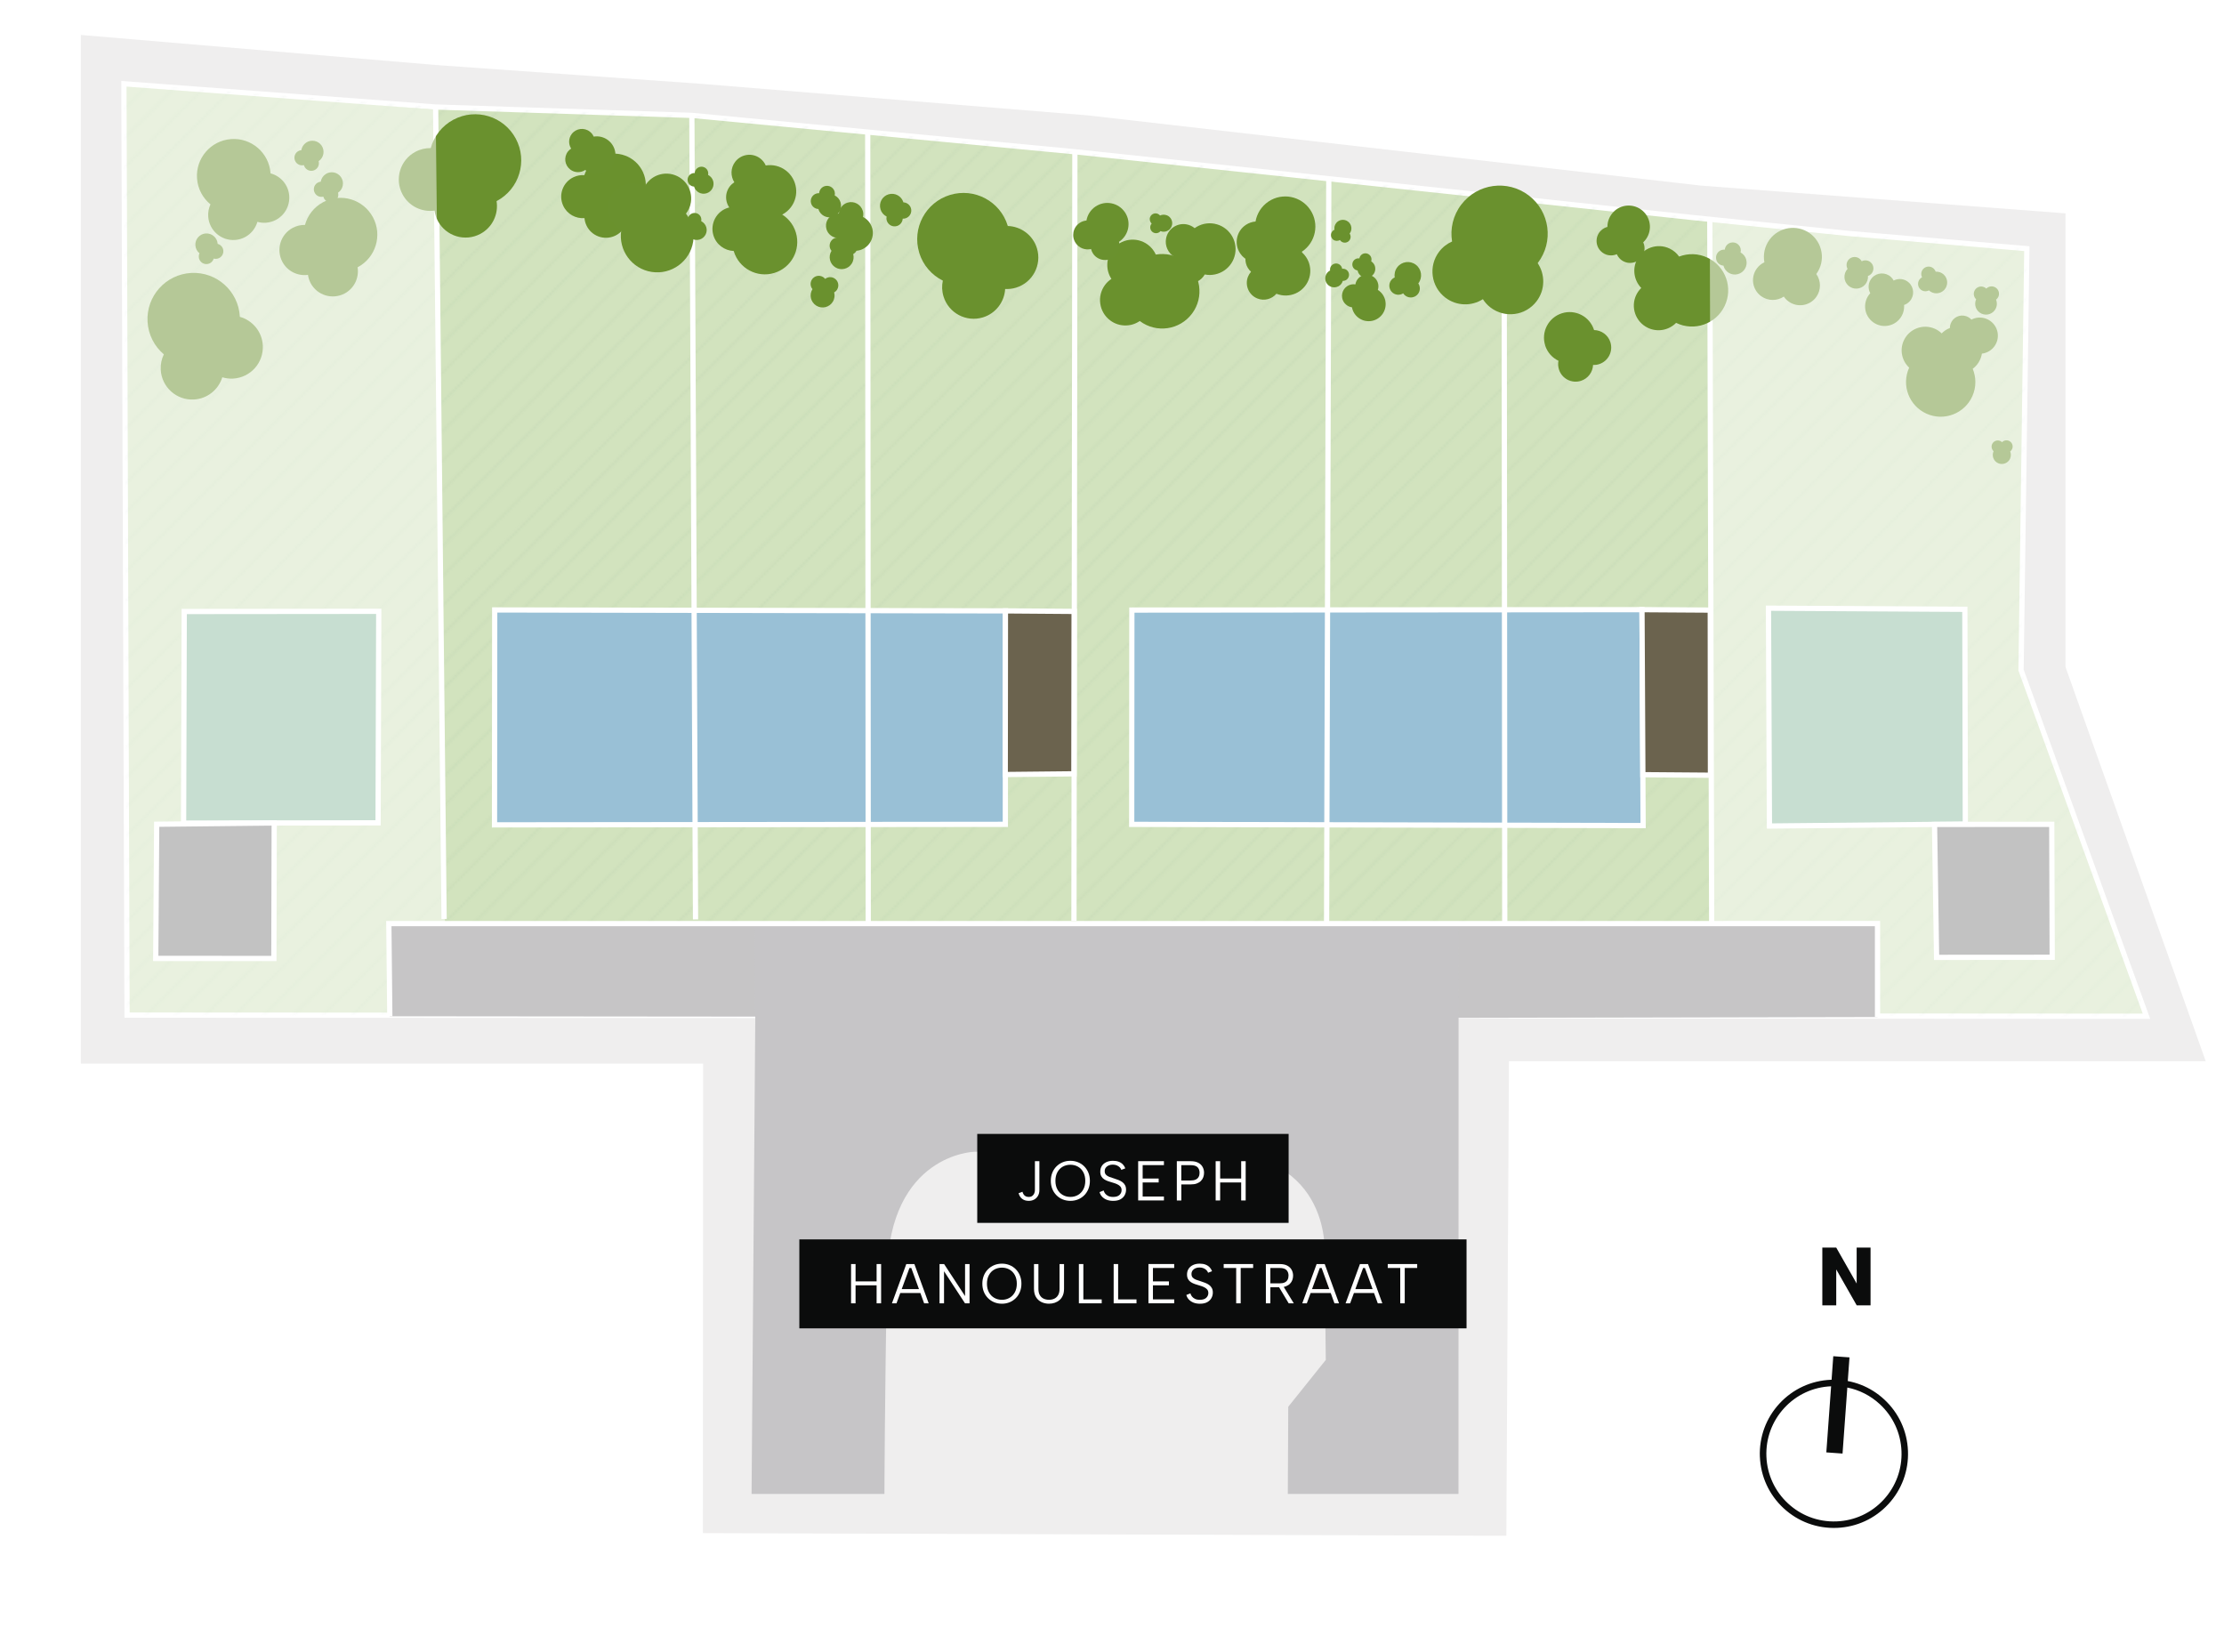 <?xml version="1.0" encoding="UTF-8"?>
<svg xmlns="http://www.w3.org/2000/svg" xmlns:xlink="http://www.w3.org/1999/xlink" viewBox="0 0 850.39 631.51">
  <defs>
    <pattern id="White_Grass_2" data-name="White Grass 2" x="0" y="0" width="200" height="200" patternTransform="translate(1271.88 -39.08)" patternUnits="userSpaceOnUse" viewBox="0 0 200 200">
      <g>
        <rect width="200" height="200" fill="none" stroke-width="0"/>
        <line x1="400" y1="200" x2="200" y2="400" fill="#1d1d1c" stroke="#759b85" stroke-miterlimit="10" stroke-width=".5"/>
        <line x1="200" y1="200" x2="0" y2="400" fill="#1d1d1c" stroke="#759b85" stroke-miterlimit="10" stroke-width=".5"/>
        <line x1="0" y1="200" x2="-200" y2="400" fill="#1d1d1c" stroke="#759b85" stroke-miterlimit="10" stroke-width=".5"/>
        <line x1="400" y1="0" x2="200" y2="200" fill="#1d1d1c" stroke="#759b85" stroke-miterlimit="10" stroke-width=".5"/>
        <g>
          <line x1="200" y1="0" x2="0" y2="200" fill="#1d1d1c" stroke="#759b85" stroke-miterlimit="10" stroke-width=".5"/>
          <line x1="205.63" y1="5.63" x2="5.63" y2="205.63" fill="#1d1d1c" stroke="#759b85" stroke-miterlimit="10" stroke-width=".5"/>
          <line x1="211.26" y1="11.26" x2="11.26" y2="211.26" fill="#1d1d1c" stroke="#759b85" stroke-miterlimit="10" stroke-width=".5"/>
          <line x1="216.89" y1="16.89" x2="16.89" y2="216.89" fill="#1d1d1c" stroke="#759b85" stroke-miterlimit="10" stroke-width=".5"/>
          <line x1="222.52" y1="22.52" x2="22.52" y2="222.52" fill="#1d1d1c" stroke="#759b85" stroke-miterlimit="10" stroke-width=".5"/>
          <line x1="228.15" y1="28.15" x2="28.15" y2="228.15" fill="#1d1d1c" stroke="#759b85" stroke-miterlimit="10" stroke-width=".5"/>
          <line x1="233.78" y1="33.78" x2="33.78" y2="233.78" fill="#1d1d1c" stroke="#759b85" stroke-miterlimit="10" stroke-width=".5"/>
          <line x1="239.41" y1="39.41" x2="39.41" y2="239.41" fill="#1d1d1c" stroke="#759b85" stroke-miterlimit="10" stroke-width=".5"/>
          <line x1="245.03" y1="45.03" x2="45.03" y2="245.03" fill="#1d1d1c" stroke="#759b85" stroke-miterlimit="10" stroke-width=".5"/>
          <line x1="250.66" y1="50.66" x2="50.66" y2="250.66" fill="#1d1d1c" stroke="#759b85" stroke-miterlimit="10" stroke-width=".5"/>
          <line x1="256.29" y1="56.29" x2="56.29" y2="256.29" fill="#1d1d1c" stroke="#759b85" stroke-miterlimit="10" stroke-width=".5"/>
          <line x1="261.92" y1="61.92" x2="61.92" y2="261.92" fill="#1d1d1c" stroke="#759b85" stroke-miterlimit="10" stroke-width=".5"/>
          <line x1="267.55" y1="67.55" x2="67.55" y2="267.55" fill="#1d1d1c" stroke="#759b85" stroke-miterlimit="10" stroke-width=".5"/>
          <line x1="272.18" y1="73.18" x2="72.18" y2="273.18" fill="#1d1d1c" stroke="#759b85" stroke-miterlimit="10" stroke-width=".5"/>
          <line x1="277.81" y1="78.81" x2="77.81" y2="278.81" fill="#1d1d1c" stroke="#759b85" stroke-miterlimit="10" stroke-width=".5"/>
          <line x1="283.44" y1="84.44" x2="83.44" y2="284.44" fill="#1d1d1c" stroke="#759b85" stroke-miterlimit="10" stroke-width=".5"/>
          <line x1="289.07" y1="90.07" x2="89.07" y2="290.07" fill="#1d1d1c" stroke="#759b85" stroke-miterlimit="10" stroke-width=".5"/>
          <line x1="294.7" y1="95.7" x2="94.7" y2="295.7" fill="#1d1d1c" stroke="#759b85" stroke-miterlimit="10" stroke-width=".5"/>
        </g>
        <g>
          <line x1="0" y1="0" x2="-200" y2="200" fill="#1d1d1c" stroke="#759b85" stroke-miterlimit="10" stroke-width=".5"/>
          <line x1="5.63" y1="5.63" x2="-194.37" y2="205.63" fill="#1d1d1c" stroke="#759b85" stroke-miterlimit="10" stroke-width=".5"/>
          <line x1="11.26" y1="11.26" x2="-188.74" y2="211.26" fill="#1d1d1c" stroke="#759b85" stroke-miterlimit="10" stroke-width=".5"/>
          <line x1="16.89" y1="16.89" x2="-183.11" y2="216.89" fill="#1d1d1c" stroke="#759b85" stroke-miterlimit="10" stroke-width=".5"/>
          <line x1="22.52" y1="22.52" x2="-177.48" y2="222.52" fill="#1d1d1c" stroke="#759b85" stroke-miterlimit="10" stroke-width=".5"/>
          <line x1="28.15" y1="28.15" x2="-171.85" y2="228.15" fill="#1d1d1c" stroke="#759b85" stroke-miterlimit="10" stroke-width=".5"/>
          <line x1="33.78" y1="33.78" x2="-166.22" y2="233.78" fill="#1d1d1c" stroke="#759b85" stroke-miterlimit="10" stroke-width=".5"/>
          <line x1="39.41" y1="39.41" x2="-160.59" y2="239.41" fill="#1d1d1c" stroke="#759b85" stroke-miterlimit="10" stroke-width=".5"/>
          <line x1="45.03" y1="45.03" x2="-154.97" y2="245.03" fill="#1d1d1c" stroke="#759b85" stroke-miterlimit="10" stroke-width=".5"/>
          <line x1="50.66" y1="50.66" x2="-149.34" y2="250.66" fill="#1d1d1c" stroke="#759b85" stroke-miterlimit="10" stroke-width=".5"/>
          <line x1="56.29" y1="56.29" x2="-143.71" y2="256.29" fill="#1d1d1c" stroke="#759b85" stroke-miterlimit="10" stroke-width=".5"/>
          <line x1="61.92" y1="61.92" x2="-138.08" y2="261.92" fill="#1d1d1c" stroke="#759b85" stroke-miterlimit="10" stroke-width=".5"/>
          <line x1="67.55" y1="67.55" x2="-132.45" y2="267.55" fill="#1d1d1c" stroke="#759b85" stroke-miterlimit="10" stroke-width=".5"/>
          <line x1="72.18" y1="73.18" x2="-127.82" y2="273.18" fill="#1d1d1c" stroke="#759b85" stroke-miterlimit="10" stroke-width=".5"/>
          <line x1="77.81" y1="78.81" x2="-122.19" y2="278.81" fill="#1d1d1c" stroke="#759b85" stroke-miterlimit="10" stroke-width=".5"/>
          <line x1="83.44" y1="84.44" x2="-116.56" y2="284.44" fill="#1d1d1c" stroke="#759b85" stroke-miterlimit="10" stroke-width=".5"/>
          <line x1="89.07" y1="90.07" x2="-110.93" y2="290.07" fill="#1d1d1c" stroke="#759b85" stroke-miterlimit="10" stroke-width=".5"/>
          <line x1="94.7" y1="95.7" x2="-105.3" y2="295.7" fill="#1d1d1c" stroke="#759b85" stroke-miterlimit="10" stroke-width=".5"/>
        </g>
        <line x1="400" y1="-200" x2="200" y2="0" fill="#1d1d1c" stroke="#759b85" stroke-miterlimit="10" stroke-width=".5"/>
        <g>
          <line x1="200" y1="-200" x2="0" y2="0" fill="#1d1d1c" stroke="#759b85" stroke-miterlimit="10" stroke-width=".5"/>
          <line x1="205.63" y1="-194.37" x2="5.63" y2="5.63" fill="#1d1d1c" stroke="#759b85" stroke-miterlimit="10" stroke-width=".5"/>
          <line x1="211.26" y1="-188.74" x2="11.26" y2="11.26" fill="#1d1d1c" stroke="#759b85" stroke-miterlimit="10" stroke-width=".5"/>
          <line x1="216.89" y1="-183.11" x2="16.89" y2="16.89" fill="#1d1d1c" stroke="#759b85" stroke-miterlimit="10" stroke-width=".5"/>
          <line x1="222.52" y1="-177.48" x2="22.52" y2="22.52" fill="#1d1d1c" stroke="#759b85" stroke-miterlimit="10" stroke-width=".5"/>
          <line x1="228.15" y1="-171.85" x2="28.15" y2="28.15" fill="#1d1d1c" stroke="#759b85" stroke-miterlimit="10" stroke-width=".5"/>
          <line x1="233.78" y1="-166.22" x2="33.78" y2="33.78" fill="#1d1d1c" stroke="#759b85" stroke-miterlimit="10" stroke-width=".5"/>
          <line x1="239.41" y1="-160.59" x2="39.41" y2="39.41" fill="#1d1d1c" stroke="#759b85" stroke-miterlimit="10" stroke-width=".5"/>
          <line x1="245.03" y1="-154.97" x2="45.03" y2="45.03" fill="#1d1d1c" stroke="#759b85" stroke-miterlimit="10" stroke-width=".5"/>
          <line x1="250.66" y1="-149.34" x2="50.66" y2="50.66" fill="#1d1d1c" stroke="#759b85" stroke-miterlimit="10" stroke-width=".5"/>
          <line x1="256.29" y1="-143.71" x2="56.29" y2="56.29" fill="#1d1d1c" stroke="#759b85" stroke-miterlimit="10" stroke-width=".5"/>
          <line x1="261.92" y1="-138.08" x2="61.92" y2="61.92" fill="#1d1d1c" stroke="#759b85" stroke-miterlimit="10" stroke-width=".5"/>
          <line x1="267.55" y1="-132.45" x2="67.55" y2="67.55" fill="#1d1d1c" stroke="#759b85" stroke-miterlimit="10" stroke-width=".5"/>
          <line x1="272.18" y1="-126.82" x2="72.18" y2="73.18" fill="#1d1d1c" stroke="#759b85" stroke-miterlimit="10" stroke-width=".5"/>
          <line x1="277.81" y1="-121.19" x2="77.81" y2="78.81" fill="#1d1d1c" stroke="#759b85" stroke-miterlimit="10" stroke-width=".5"/>
          <line x1="283.44" y1="-115.56" x2="83.44" y2="84.44" fill="#1d1d1c" stroke="#759b85" stroke-miterlimit="10" stroke-width=".5"/>
          <line x1="289.07" y1="-109.93" x2="89.07" y2="90.07" fill="#1d1d1c" stroke="#759b85" stroke-miterlimit="10" stroke-width=".5"/>
          <line x1="294.7" y1="-104.3" x2="94.7" y2="95.7" fill="#1d1d1c" stroke="#759b85" stroke-miterlimit="10" stroke-width=".5"/>
        </g>
        <g>
          <line x1="0" y1="-200" x2="-200" y2="0" fill="#1d1d1c" stroke="#759b85" stroke-miterlimit="10" stroke-width=".5"/>
          <line x1="5.63" y1="-194.37" x2="-194.37" y2="5.63" fill="#1d1d1c" stroke="#759b85" stroke-miterlimit="10" stroke-width=".5"/>
          <line x1="11.26" y1="-188.74" x2="-188.74" y2="11.26" fill="#1d1d1c" stroke="#759b85" stroke-miterlimit="10" stroke-width=".5"/>
          <line x1="16.89" y1="-183.11" x2="-183.11" y2="16.89" fill="#1d1d1c" stroke="#759b85" stroke-miterlimit="10" stroke-width=".5"/>
          <line x1="22.52" y1="-177.48" x2="-177.48" y2="22.52" fill="#1d1d1c" stroke="#759b85" stroke-miterlimit="10" stroke-width=".5"/>
          <line x1="28.15" y1="-171.85" x2="-171.85" y2="28.15" fill="#1d1d1c" stroke="#759b85" stroke-miterlimit="10" stroke-width=".5"/>
          <line x1="33.78" y1="-166.22" x2="-166.22" y2="33.78" fill="#1d1d1c" stroke="#759b85" stroke-miterlimit="10" stroke-width=".5"/>
          <line x1="39.41" y1="-160.59" x2="-160.59" y2="39.41" fill="#1d1d1c" stroke="#759b85" stroke-miterlimit="10" stroke-width=".5"/>
          <line x1="45.03" y1="-154.97" x2="-154.97" y2="45.03" fill="#1d1d1c" stroke="#759b85" stroke-miterlimit="10" stroke-width=".5"/>
          <line x1="50.66" y1="-149.34" x2="-149.34" y2="50.66" fill="#1d1d1c" stroke="#759b85" stroke-miterlimit="10" stroke-width=".5"/>
          <line x1="56.29" y1="-143.71" x2="-143.71" y2="56.29" fill="#1d1d1c" stroke="#759b85" stroke-miterlimit="10" stroke-width=".5"/>
          <line x1="61.92" y1="-138.08" x2="-138.08" y2="61.92" fill="#1d1d1c" stroke="#759b85" stroke-miterlimit="10" stroke-width=".5"/>
          <line x1="67.55" y1="-132.45" x2="-132.45" y2="67.55" fill="#1d1d1c" stroke="#759b85" stroke-miterlimit="10" stroke-width=".5"/>
          <line x1="72.18" y1="-126.82" x2="-127.82" y2="73.18" fill="#1d1d1c" stroke="#759b85" stroke-miterlimit="10" stroke-width=".5"/>
          <line x1="77.81" y1="-121.19" x2="-122.19" y2="78.81" fill="#1d1d1c" stroke="#759b85" stroke-miterlimit="10" stroke-width=".5"/>
          <line x1="83.44" y1="-115.56" x2="-116.56" y2="84.44" fill="#1d1d1c" stroke="#759b85" stroke-miterlimit="10" stroke-width=".5"/>
          <line x1="89.07" y1="-109.93" x2="-110.93" y2="90.07" fill="#1d1d1c" stroke="#759b85" stroke-miterlimit="10" stroke-width=".5"/>
          <line x1="94.7" y1="-104.3" x2="-105.3" y2="95.7" fill="#1d1d1c" stroke="#759b85" stroke-miterlimit="10" stroke-width=".5"/>
        </g>
      </g>
    </pattern>
  </defs>
  <g id="basis">
    <polyline points="268.77 586.21 268.85 406.69 30.91 406.69 30.91 13.36 166.57 24.85 267.88 32.03 416 44.12 650.39 70.97 789.79 81.58 789.79 255.04 843.41 405.79 576.98 405.79 575.98 587.23" fill="#efeeee" stroke-width="0"/>
  </g>
  <g id="Pattern">
    <g id="Gras">
      <polygon points="48.58 388.14 47.38 32.03 166.57 40.92 264.55 44.12 411 58.03 584.49 76.46 647.22 83.18 707.22 89.3 775 95.08 772.79 256.21 820.75 388.58 48.58 388.14" fill="#d2e3be" stroke="#fff" stroke-miterlimit="10" stroke-width="2"/>
      <polygon points="48.58 388.14 47.38 32.03 166.57 40.92 264.55 44.12 411 58.03 584.49 76.46 647.22 83.18 707.22 89.3 775 95.08 772.79 256.21 820.75 388.58 48.58 388.14" fill="url(#White_Grass_2)" opacity=".12" stroke-width="0"/>
    </g>
    <g id="Straat">
      <path d="M287.38,571.23l1.42-182.54-139.75-.13-.37-35.41,139.91-.55,269.05.63,160.25-.09v35.72s-160.18.33-160.18.33l-.03,182.04h-65.26l.17-33.34,14.35-17.9-.46-39.75s3.54-39.53-43.52-39.81c-47.06-.28-90.47-.03-90.47-.03,0,0-32.43.86-33.31,46.55-.88,45.69-1,84.28-1,84.28h-50.82Z" fill="#c6c5c7" stroke-width="0"/>
      <polygon points="149.05 388.56 148.68 353.15 288.6 352.6 288.8 388.69 149.05 388.56" fill="#c6c5c7" opacity=".4" stroke-width="0"/>
      <polygon points="717.9 353.14 717.91 388.86 557.72 389.19 557.65 353.23 717.9 353.14" fill="#c6c5c7" opacity=".4" stroke-width="0"/>
    </g>
  </g>
  <g id="Straatnaam">
    <rect x="373.67" y="433.57" width="119.06" height="34.02" fill="#0b0c0c" stroke-width="0"/>
    <g>
      <path d="M395.71,444h1.72v11.09c0,.79-.17,1.49-.51,2.1-.34.62-.82,1.1-1.43,1.45-.61.35-1.32.53-2.13.53-1.03,0-1.87-.26-2.53-.78s-1.11-1.24-1.35-2.16l1.48-.54c.1.37.25.71.44,1.01.19.3.45.54.77.71.32.17.72.26,1.19.26.56,0,1.01-.13,1.35-.39s.6-.58.76-.98c.16-.39.25-.8.25-1.21v-11.09Z" fill="#fff" stroke-width="0"/>
      <path d="M409.29,459.17c-1.06,0-2.04-.19-2.95-.56-.91-.37-1.7-.9-2.38-1.58-.68-.68-1.21-1.49-1.59-2.42-.38-.94-.57-1.97-.57-3.1s.19-2.16.57-3.1c.38-.94.91-1.74,1.59-2.42.68-.68,1.47-1.2,2.38-1.58s1.89-.56,2.95-.56,2.02.19,2.93.56c.91.37,1.7.9,2.37,1.58.67.68,1.2,1.49,1.58,2.42.38.94.57,1.97.57,3.1s-.19,2.16-.57,3.1c-.38.94-.91,1.75-1.58,2.42s-1.46,1.21-2.37,1.58c-.91.37-1.88.56-2.93.56ZM409.29,457.66c1.07,0,2.04-.25,2.9-.75.86-.5,1.54-1.21,2.04-2.13s.75-2.01.75-3.27-.25-2.37-.75-3.29c-.5-.92-1.18-1.63-2.04-2.12-.86-.49-1.82-.74-2.9-.74s-2.06.25-2.93.74c-.87.49-1.55,1.2-2.05,2.12-.5.92-.75,2.02-.75,3.29s.25,2.35.75,3.27,1.18,1.63,2.05,2.13c.87.5,1.84.75,2.93.75Z" fill="#fff" stroke-width="0"/>
      <path d="M422.01,455.2c.09.39.27.77.55,1.15s.67.69,1.16.94c.49.25,1.13.38,1.9.38,1.1,0,1.92-.26,2.45-.77.53-.51.79-1.12.79-1.82,0-.56-.15-1.02-.45-1.37-.3-.36-.71-.65-1.22-.89-.51-.24-1.09-.45-1.74-.63-.57-.16-1.14-.33-1.71-.53s-1.08-.44-1.53-.73c-.46-.29-.82-.68-1.09-1.15-.27-.47-.41-1.06-.41-1.76,0-.84.2-1.58.6-2.2.4-.62.97-1.1,1.7-1.45.73-.34,1.58-.52,2.55-.52.84,0,1.58.12,2.21.36.63.24,1.15.58,1.58,1.02.42.44.73.94.93,1.51l-1.52.58c-.1-.33-.29-.65-.58-.95s-.66-.56-1.12-.76c-.46-.2-.98-.3-1.57-.3s-1.09.1-1.56.3c-.46.2-.83.49-1.11.86s-.41.82-.41,1.35c0,.57.16,1.03.48,1.36.32.34.75.61,1.29.82.54.21,1.13.4,1.77.59.59.19,1.15.39,1.71.6.55.21,1.04.48,1.48.79.44.31.78.71,1.04,1.18.26.47.39,1.05.39,1.74,0,.76-.18,1.46-.54,2.11s-.9,1.17-1.62,1.57c-.72.39-1.65.59-2.78.59-.94,0-1.77-.15-2.49-.44s-1.3-.69-1.76-1.19c-.46-.5-.77-1.07-.94-1.72l1.57-.62Z" fill="#fff" stroke-width="0"/>
      <path d="M445.05,445.5h-8.13v5.13h6.12v1.5h-6.12v5.38h8.13v1.5h-9.85v-15.02h9.85v1.5Z" fill="#fff" stroke-width="0"/>
      <path d="M460.39,448.44c0,.59-.1,1.15-.29,1.68-.19.54-.5,1.01-.91,1.43-.41.42-.94.74-1.59.98-.64.24-1.42.35-2.32.35h-3.58v6.14h-1.72v-15.02h5.3c1.17,0,2.13.2,2.89.6s1.31.94,1.67,1.61c.37.67.55,1.42.55,2.23ZM455.28,451.38c.8,0,1.45-.12,1.95-.36s.87-.59,1.1-1.03c.24-.44.35-.96.35-1.54,0-.93-.27-1.65-.8-2.17-.54-.51-1.41-.77-2.61-.77h-3.58v5.88h3.58Z" fill="#fff" stroke-width="0"/>
      <path d="M464.83,444h1.72v6.63h8.04v-6.63h1.72v15.02h-1.72v-6.89h-8.04v6.89h-1.72v-15.02Z" fill="#fff" stroke-width="0"/>
    </g>
    <rect x="305.64" y="473.9" width="255.12" height="34.02" fill="#0b0c0c" stroke-width="0"/>
    <g>
      <path d="M325.42,483.33h1.72v6.63h8.05v-6.63h1.72v15.02h-1.72v-6.89h-8.05v6.89h-1.72v-15.02Z" fill="#fff" stroke-width="0"/>
      <path d="M348.46,484.83h-.71l-4.96,13.52h-1.74l5.49-15.02h3.09l5.47,15.02h-1.74l-4.91-13.52ZM343.74,492.9h8.75v1.5h-8.75v-1.5Z" fill="#fff" stroke-width="0"/>
      <path d="M370.73,483.33v15.02h-1.74l-8.02-12.27v12.27h-1.72v-15.02h1.74l8.02,12.25v-12.25h1.72Z" fill="#fff" stroke-width="0"/>
      <path d="M383.11,498.5c-1.06,0-2.04-.19-2.95-.56-.91-.37-1.7-.9-2.38-1.58-.68-.68-1.21-1.49-1.59-2.42-.38-.94-.57-1.97-.57-3.1s.19-2.16.57-3.1c.38-.94.91-1.74,1.59-2.42.68-.68,1.47-1.2,2.38-1.58s1.89-.56,2.95-.56,2.02.19,2.93.56c.91.37,1.7.9,2.37,1.58.67.68,1.2,1.49,1.58,2.42.38.94.57,1.97.57,3.1s-.19,2.16-.57,3.1c-.38.94-.91,1.75-1.58,2.42s-1.46,1.21-2.37,1.58c-.91.37-1.88.56-2.93.56ZM383.11,497c1.07,0,2.04-.25,2.9-.75.86-.5,1.54-1.21,2.04-2.13.5-.92.75-2.01.75-3.27s-.25-2.37-.75-3.29c-.5-.92-1.18-1.63-2.04-2.12-.86-.49-1.82-.74-2.9-.74s-2.06.25-2.93.74c-.87.49-1.55,1.2-2.05,2.12-.5.92-.75,2.02-.75,3.29s.25,2.35.75,3.27c.5.92,1.18,1.63,2.05,2.13.87.5,1.84.75,2.93.75Z" fill="#fff" stroke-width="0"/>
      <path d="M395.34,483.33h1.72v9.48c0,.99.18,1.79.54,2.4.36.62.84,1.07,1.45,1.35.61.29,1.3.43,2.07.43s1.44-.14,2.04-.43,1.08-.74,1.44-1.35c.36-.61.54-1.42.54-2.4v-9.48h1.72v9.46c0,.99-.15,1.84-.46,2.55-.31.72-.73,1.31-1.28,1.77-.54.46-1.16.81-1.84,1.04-.69.23-1.41.34-2.17.34-1.03,0-1.98-.2-2.85-.61s-1.57-1.03-2.1-1.88-.79-1.92-.79-3.22v-9.46Z" fill="#fff" stroke-width="0"/>
      <path d="M414.24,483.33v13.52h7.02v1.5h-8.73v-15.02h1.72Z" fill="#fff" stroke-width="0"/>
      <path d="M427.54,483.33v13.52h7.02v1.5h-8.73v-15.02h1.72Z" fill="#fff" stroke-width="0"/>
      <path d="M448.98,484.83h-8.13v5.13h6.11v1.5h-6.11v5.38h8.13v1.5h-9.85v-15.02h9.85v1.5Z" fill="#fff" stroke-width="0"/>
      <path d="M455.18,494.53c.09.39.27.77.55,1.15.28.38.67.69,1.16.94.49.25,1.13.38,1.9.38,1.1,0,1.92-.26,2.45-.77.53-.51.79-1.12.79-1.82,0-.56-.15-1.02-.45-1.37-.3-.36-.71-.65-1.22-.89-.52-.24-1.09-.45-1.74-.63-.57-.16-1.14-.33-1.71-.53-.57-.19-1.08-.44-1.53-.73-.46-.29-.82-.68-1.09-1.15-.27-.47-.41-1.06-.41-1.76,0-.84.2-1.58.6-2.2.4-.62.97-1.1,1.7-1.45s1.58-.52,2.55-.52c.84,0,1.58.12,2.21.36.63.24,1.15.58,1.58,1.02.42.44.73.94.93,1.51l-1.52.58c-.1-.33-.29-.65-.58-.95s-.66-.56-1.12-.76c-.46-.2-.98-.3-1.57-.3s-1.09.1-1.56.3c-.46.2-.83.49-1.1.86-.27.37-.41.82-.41,1.35,0,.57.16,1.03.48,1.36.32.34.75.61,1.29.82s1.13.4,1.77.59c.59.19,1.16.39,1.71.6.55.21,1.04.48,1.48.79.44.31.78.71,1.04,1.18.26.47.39,1.05.39,1.74,0,.76-.18,1.46-.54,2.11-.36.65-.9,1.17-1.62,1.57-.72.39-1.65.59-2.78.59-.94,0-1.77-.15-2.49-.44-.71-.29-1.3-.69-1.76-1.19-.46-.5-.77-1.07-.94-1.72l1.57-.62Z" fill="#fff" stroke-width="0"/>
      <path d="M467.9,483.33h11.26v1.5h-4.76v13.52h-1.72v-13.52h-4.78v-1.5Z" fill="#fff" stroke-width="0"/>
      <path d="M489.31,483.33c1.17,0,2.13.2,2.89.6s1.31.93,1.68,1.6c.37.67.56,1.41.56,2.24,0,.59-.1,1.14-.29,1.67-.19.53-.5,1-.91,1.42-.42.42-.94.74-1.59.99s-1.42.36-2.32.36h-3.58v6.14h-1.72v-15.02h5.28ZM492.7,487.77c0-.9-.26-1.62-.79-2.15-.53-.53-1.39-.79-2.6-.79h-3.56v5.88h3.58c.79,0,1.43-.12,1.92-.36.49-.24.86-.59,1.09-1.03.24-.44.35-.96.35-1.54ZM490.55,491.57l4.16,6.78h-1.95l-4.05-6.78h1.84Z" fill="#fff" stroke-width="0"/>
      <path d="M505.36,484.83h-.71l-4.96,13.52h-1.74l5.49-15.02h3.09l5.47,15.02h-1.74l-4.91-13.52ZM500.64,492.9h8.75v1.5h-8.75v-1.5Z" fill="#fff" stroke-width="0"/>
      <path d="M521.92,484.83h-.71l-4.96,13.52h-1.74l5.49-15.02h3.09l5.47,15.02h-1.74l-4.91-13.52ZM517.2,492.9h8.75v1.5h-8.75v-1.5Z" fill="#fff" stroke-width="0"/>
      <path d="M530.63,483.33h11.26v1.5h-4.76v13.52h-1.72v-13.52h-4.78v-1.5Z" fill="#fff" stroke-width="0"/>
    </g>
  </g>
  <g id="Woningen">
    <polygon points="676.58 315.84 676.21 232.55 751.3 232.98 751.48 315.11 676.58 315.84" fill="#8fbda2" stroke="#fff" stroke-miterlimit="10" stroke-width="2"/>
    <polygon points="784.53 315.2 784.7 366.04 740.49 366.07 739.71 315.23 784.53 315.2" fill="#848484" stroke="#fff" stroke-miterlimit="10" stroke-width="2"/>
    <polygon points="432.79 233.27 627.85 233.11 628.28 315.68 432.73 315.21 432.79 233.27" fill="#99c0d6" stroke="#fff" stroke-miterlimit="10" stroke-width="2"/>
    <polygon points="653.95 233.28 654.02 296.42 628.18 296.22 627.85 233.11 653.95 233.28" fill="#6b634e" stroke="#fff" stroke-miterlimit="10" stroke-width="2"/>
    <polygon points="189.16 233.22 384.45 233.58 384.41 315.2 189.09 315.4 189.16 233.22" fill="#99c0d6" stroke="#fff" stroke-miterlimit="10" stroke-width="2"/>
    <polygon points="410.77 233.78 410.69 295.88 384.38 296.15 384.45 233.58 410.77 233.78" fill="#6b634e" stroke="#fff" stroke-miterlimit="10" stroke-width="2"/>
    <polygon points="70.45 233.82 144.82 233.75 144.57 314.62 70.2 314.73 70.45 233.82" fill="#8fbda2" stroke="#fff" stroke-miterlimit="10" stroke-width="2"/>
    <polygon points="59.55 366.47 104.72 366.48 104.85 314.68 59.91 315.16 59.55 366.47" fill="#848484" stroke="#fff" stroke-miterlimit="10" stroke-width="2"/>
  </g>
  <g id="Strokes">
    <line x1="654.49" y1="352.66" x2="653.77" y2="83.84" fill="none" stroke="#fff" stroke-miterlimit="10" stroke-width="2"/>
    <line x1="575.15" y1="75.47" x2="575.37" y2="352.76" fill="none" stroke="#fff" stroke-miterlimit="10" stroke-width="2"/>
    <line x1="507.25" y1="352.97" x2="508.09" y2="68.34" fill="none" stroke="#fff" stroke-miterlimit="10" stroke-width="2"/>
    <line x1="411" y1="58.03" x2="410.65" y2="352.1" fill="none" stroke="#fff" stroke-miterlimit="10" stroke-width="2"/>
    <line x1="331.99" y1="352.72" x2="331.79" y2="50.51" fill="none" stroke="#fff" stroke-miterlimit="10" stroke-width="2"/>
    <line x1="264.55" y1="44.12" x2="265.95" y2="351.55" fill="none" stroke="#fff" stroke-miterlimit="10" stroke-width="2"/>
    <line x1="169.81" y1="351.37" x2="166.57" y2="40.92" fill="none" stroke="#fff" stroke-miterlimit="10" stroke-width="2"/>
    <polyline points="149.05 388.56 148.68 353.15 717.9 353.14 717.91 388.86" fill="none" stroke="#fff" stroke-miterlimit="10" stroke-width="2"/>
  </g>
  <g id="Noordwijzer">
    <path d="M715.24,499.12h-5.29s-7.83-13.74-7.83-13.74v13.74s-5.32,0-5.32,0v-22.08s5.32,0,5.32,0l7.81,13.74v-13.74s5.31,0,5.31,0v22.08Z" fill="#0b0c0c" stroke-width="0"/>
    <path d="M672.93,557.03c.3,7.56,3.53,14.55,9.09,19.69,5.56,5.13,12.79,7.79,20.35,7.49,7.56-.3,14.55-3.53,19.69-9.09,5.13-5.56,7.79-12.79,7.49-20.35-.3-7.56-3.53-14.55-9.1-19.69-2.63-2.43-5.64-4.31-8.88-5.58-1.63-.64-3.31-1.11-5.04-1.44l.66-9.04-6.2-.45-.65,9.01c-.08,0-.16,0-.24,0-7.56.3-14.55,3.53-19.69,9.09-5.13,5.56-7.79,12.79-7.49,20.35ZM682.25,538.36c4.67-5.06,11.03-8.01,17.91-8.29l-1.83,25.27,6.2.45,1.83-25.24c4.6.92,8.88,3.08,12.41,6.35,5.07,4.68,8.02,11.06,8.3,17.96.28,6.9-2.15,13.49-6.83,18.57-4.68,5.07-11.06,8.02-17.96,8.3-3.63.15-7.18-.46-10.46-1.74-2.96-1.16-5.7-2.87-8.1-5.09-5.07-4.68-8.02-11.06-8.3-17.96-.28-6.9,2.15-13.49,6.83-18.57Z" fill="#0b0c0c" stroke-width="0"/>
  </g>
  <g id="Bomen">
    <path d="M229.79,59.86c-3.14,1.45-5.35,4.08-6.37,7.12-1.35-.1-2.74.13-4.06.74-4.13,1.91-5.92,6.81-4.01,10.94,1.49,3.22,4.8,5.01,8.14,4.74.08.93.31,1.86.73,2.75,1.91,4.13,6.81,5.92,10.94,4.01,3.28-1.52,5.08-4.93,4.72-8.34.02-.01.05-.02.07-.03,6.05-2.81,8.68-9.99,5.88-16.04-2.81-6.05-9.99-8.68-16.04-5.88Z" fill="#6a912d" stroke-width="0"/>
    <path d="M452.91,99.94c-3.27-2.43-7.24-3.25-10.96-2.6-.66-1.46-1.68-2.77-3.05-3.79-4.3-3.2-10.39-2.31-13.59,1.99-2.5,3.36-2.5,7.79-.34,11.1-.92.6-1.75,1.37-2.44,2.3-3.2,4.3-2.31,10.39,1.99,13.59,3.42,2.55,7.97,2.5,11.3.21.02.02.05.04.07.06,6.31,4.7,15.23,3.39,19.93-2.92s3.39-15.23-2.92-19.93Z" fill="#6a912d" stroke-width="0"/>
    <path d="M464.42,85.55c-2.78-.53-5.5.16-7.62,1.69-.85-.71-1.88-1.22-3.05-1.44-3.65-.7-7.18,1.7-7.88,5.36-.54,2.85.8,5.62,3.15,7.03-.39.65-.68,1.38-.83,2.17-.7,3.65,1.7,7.18,5.36,7.88,2.91.55,5.73-.85,7.11-3.29.02,0,.04,0,.06.01,5.36,1.02,10.53-2.5,11.55-7.85,1.02-5.36-2.5-10.53-7.85-11.55Z" fill="#6a912d" stroke-width="0"/>
    <path d="M56.42,122.99c.28,5.05,2.66,9.48,6.23,12.5-.86,1.78-1.3,3.8-1.19,5.91.37,6.64,6.05,11.73,12.7,11.36,5.18-.29,9.4-3.82,10.84-8.5,1.3.39,2.69.58,4.13.5,6.64-.37,11.73-6.05,11.36-12.7-.29-5.29-3.96-9.57-8.79-10.92,0-.04,0-.08,0-.11-.54-9.74-8.88-17.2-18.62-16.66-9.74.54-17.2,8.88-16.66,18.62Z" fill="#6a912e" stroke-width="0"/>
    <path d="M123.57,77.3c-3.56,1.89-5.97,5.1-6.96,8.7-1.58-.03-3.18.33-4.68,1.12-4.68,2.49-6.45,8.31-3.96,12.99,1.95,3.65,5.91,5.52,9.79,4.99.15,1.07.48,2.14,1.02,3.16,2.49,4.68,8.31,6.45,12.99,3.96,3.72-1.98,5.6-6.07,4.96-10.02.03-.01.05-.03.08-.04,6.87-3.66,9.47-12.19,5.81-19.05-3.66-6.87-12.19-9.47-19.06-5.81Z" fill="#6a912e" stroke-width="0"/>
    <path d="M173.4,45.75c-4.45,2.37-7.46,6.38-8.7,10.88-1.97-.03-3.98.41-5.85,1.41-5.86,3.12-8.07,10.4-4.95,16.25,2.43,4.57,7.4,6.91,12.24,6.24.19,1.34.6,2.68,1.28,3.95,3.12,5.86,10.4,8.07,16.25,4.95,4.66-2.48,7-7.6,6.2-12.53.03-.02.07-.03.1-.05,8.59-4.58,11.84-15.25,7.26-23.83-4.58-8.59-15.25-11.84-23.83-7.26Z" fill="#6a912e" stroke-width="0"/>
    <path d="M265.05,92.34c.61-3.93-.49-7.74-2.75-10.65.96-1.23,1.63-2.71,1.88-4.36.8-5.18-2.74-10.03-7.92-10.83-4.04-.63-7.87,1.4-9.74,4.77-.94-.52-1.98-.89-3.1-1.06-5.18-.8-10.03,2.74-10.83,7.92-.64,4.12,1.48,8.02,4.98,9.86,0,.03-.01.06-.02.09-1.18,7.59,4.02,14.71,11.61,15.89,7.59,1.18,14.71-4.02,15.89-11.61Z" fill="#6a912e" stroke-width="0"/>
    <path d="M232.52,53.61c-1.63-1.25-3.63-1.68-5.51-1.38-.32-.74-.83-1.41-1.52-1.93-2.15-1.64-5.23-1.23-6.87.92-1.28,1.68-1.3,3.92-.23,5.6-.47.3-.89.68-1.25,1.14-1.64,2.15-1.23,5.23.92,6.87,1.71,1.31,4.01,1.31,5.7.17.01,0,.02.02.04.03,3.16,2.41,7.66,1.8,10.07-1.35,2.41-3.16,1.8-7.66-1.35-10.07Z" fill="#6a912e" stroke-width="0"/>
    <path d="M300.5,65.19c-2.28-1.74-5.07-2.35-7.7-1.92-.45-1.03-1.16-1.96-2.11-2.69-3-2.29-7.29-1.71-9.58,1.29-1.79,2.34-1.82,5.47-.33,7.82-.65.42-1.24.95-1.74,1.6-2.29,3-1.71,7.29,1.29,9.58,2.39,1.82,5.59,1.82,7.96.24.02.01.03.03.05.04,4.4,3.36,10.7,2.51,14.06-1.89s2.51-10.7-1.89-14.06Z" fill="#6a912e" stroke-width="0"/>
    <path d="M304.33,88.96c-1.01-3.4-3.36-6.04-6.29-7.52.3-1.36.27-2.81-.15-4.23-1.33-4.47-6.04-7.02-10.52-5.69-3.49,1.04-5.8,4.14-6.01,7.57-.95-.06-1.93.04-2.9.33-4.47,1.33-7.02,6.04-5.69,10.52,1.06,3.56,4.26,5.89,7.78,6.03,0,.03.01.05.02.08,1.96,6.56,8.86,10.3,15.42,8.34s10.3-8.86,8.34-15.42Z" fill="#6a912e" stroke-width="0"/>
    <path d="M272.69,69.2c-.31-1.04-1.03-1.85-1.93-2.31.09-.42.08-.86-.05-1.3-.41-1.37-1.85-2.15-3.22-1.74-1.07.32-1.78,1.27-1.84,2.32-.29-.02-.59.01-.89.1-1.37.41-2.15,1.85-1.74,3.22.33,1.09,1.31,1.81,2.38,1.85,0,0,0,.02,0,.02.6,2.01,2.72,3.16,4.73,2.56s3.16-2.72,2.56-4.73Z" fill="#6a912e" stroke-width="0"/>
    <path d="M270.06,86.88c-.31-1.04-1.03-1.85-1.93-2.31.09-.42.08-.86-.05-1.3-.41-1.37-1.85-2.15-3.22-1.74-1.07.32-1.78,1.27-1.84,2.32-.29-.02-.59.01-.89.1-1.37.41-2.15,1.85-1.74,3.22.33,1.09,1.31,1.81,2.38,1.85,0,0,0,.02,0,.02.6,2.01,2.72,3.16,4.73,2.56s3.16-2.72,2.56-4.73Z" fill="#6a912e" stroke-width="0"/>
    <path d="M321.42,77.41c-.36-1.21-1.2-2.16-2.25-2.69.11-.48.1-1-.05-1.51-.48-1.6-2.16-2.51-3.76-2.03-1.25.37-2.07,1.48-2.15,2.7-.34-.02-.69.01-1.04.12-1.6.48-2.51,2.16-2.03,3.76.38,1.27,1.52,2.11,2.78,2.15,0,0,0,.02,0,.03.7,2.34,3.17,3.68,5.51,2.98s3.68-3.17,2.98-5.51Z" fill="#6a912e" stroke-width="0"/>
    <path d="M333.46,87.11c-.56-1.88-1.86-3.34-3.48-4.16.17-.75.15-1.55-.08-2.34-.74-2.47-3.34-3.88-5.81-3.14-1.93.58-3.21,2.29-3.33,4.19-.53-.03-1.07.02-1.6.18-2.47.74-3.88,3.34-3.14,5.81.59,1.97,2.36,3.26,4.3,3.33,0,.01,0,.03.01.04,1.08,3.63,4.9,5.69,8.53,4.61,3.63-1.08,5.69-4.9,4.61-8.53Z" fill="#6a912e" stroke-width="0"/>
    <path d="M318.43,115.39c.69-1.11.84-2.41.53-3.58.45-.25.84-.61,1.13-1.08.9-1.47.45-3.39-1.02-4.29-1.14-.71-2.56-.58-3.56.2-.22-.28-.49-.52-.8-.72-1.47-.9-3.39-.45-4.29,1.02-.72,1.17-.58,2.62.25,3.62,0,0-.01.02-.02.02-1.33,2.15-.66,4.97,1.49,6.3,2.15,1.33,4.97.66,6.3-1.49Z" fill="#6a912e" stroke-width="0"/>
    <path d="M325.71,100.74c.69-1.11.84-2.41.53-3.58.45-.25.84-.61,1.13-1.08.9-1.47.45-3.39-1.02-4.29-1.14-.71-2.56-.58-3.56.2-.22-.28-.49-.52-.8-.72-1.47-.9-3.39-.45-4.29,1.02-.72,1.17-.58,2.62.25,3.62,0,0-.01.02-.02.02-1.33,2.15-.66,4.97,1.49,6.3,2.15,1.33,4.97.66,6.3-1.49Z" fill="#6a912e" stroke-width="0"/>
    <path d="M336.67,80.03c.38,1.25,1.25,2.22,2.34,2.76-.11.5-.09,1.04.07,1.56.5,1.65,2.25,2.58,3.89,2.07,1.29-.39,2.13-1.54,2.2-2.81.35.02.71-.02,1.07-.13,1.65-.5,2.58-2.25,2.07-3.89-.4-1.31-1.59-2.16-2.88-2.21,0,0,0-.02,0-.03-.74-2.42-3.29-3.78-5.71-3.04s-3.78,3.29-3.04,5.71Z" fill="#6a912e" stroke-width="0"/>
    <path d="M351.47,96.63c1.48,4.84,4.84,8.58,9.04,10.67-.42,1.94-.36,4.01.26,6.04,1.94,6.37,8.68,9.96,15.06,8.02,4.97-1.52,8.23-5.95,8.51-10.86,1.36.07,2.76-.08,4.14-.5,6.37-1.94,9.96-8.68,8.02-15.06-1.55-5.07-6.13-8.37-11.15-8.53-.01-.04-.02-.07-.03-.11-2.85-9.35-12.74-14.61-22.08-11.76-9.35,2.85-14.61,12.74-11.76,22.08Z" fill="#6a912e" stroke-width="0"/>
    <path d="M418.92,78.95c-1.93,1.29-3.13,3.26-3.49,5.38-.91.07-1.81.37-2.61.91-2.54,1.69-3.22,5.13-1.53,7.67,1.32,1.98,3.7,2.83,5.89,2.3.15.61.4,1.2.76,1.75,1.69,2.54,5.13,3.22,7.67,1.53,2.02-1.35,2.86-3.8,2.27-6.02.01,0,.03-.02.04-.03,3.72-2.49,4.73-7.52,2.24-11.24-2.49-3.72-7.52-4.73-11.24-2.24Z" fill="#6a912e" stroke-width="0"/>
    <path d="M485.04,77.06c-2.74,1.83-4.44,4.63-4.96,7.64-1.29.1-2.57.53-3.72,1.29-3.61,2.41-4.58,7.29-2.17,10.89,1.88,2.82,5.26,4.02,8.37,3.27.21.86.57,1.7,1.09,2.49,2.41,3.61,7.29,4.58,10.89,2.17,2.87-1.92,4.07-5.39,3.23-8.55.02-.01.04-.03.06-.04,5.29-3.53,6.72-10.68,3.19-15.98-3.53-5.29-10.68-6.72-15.98-3.19Z" fill="#6a912e" stroke-width="0"/>
    <path d="M495.05,94.81c-2.51-.99-5.19-.83-7.45.23-.67-.82-1.55-1.48-2.6-1.9-3.3-1.3-7.04.32-8.34,3.62-1.02,2.58-.25,5.41,1.7,7.15-.48.54-.88,1.17-1.17,1.89-1.3,3.3.32,7.04,3.62,8.34,2.63,1.04,5.52.22,7.26-1.82.02,0,.04.02.06.02,4.84,1.91,10.32-.46,12.23-5.31,1.91-4.84-.46-10.32-5.31-12.23Z" fill="#6a912e" stroke-width="0"/>
    <path d="M446.15,82.32c-.87-.34-1.8-.29-2.58.08-.23-.28-.54-.51-.9-.66-1.14-.45-2.44.11-2.89,1.25-.35.89-.09,1.87.59,2.48-.17.19-.31.41-.4.65-.45,1.14.11,2.44,1.25,2.89.91.36,1.91.08,2.51-.63,0,0,.01,0,.02,0,1.68.66,3.57-.16,4.24-1.84s-.16-3.57-1.84-4.24Z" fill="#6a912e" stroke-width="0"/>
    <path d="M510.88,85.34c-.57.74-.76,1.65-.62,2.5-.34.15-.64.38-.88.69-.75.98-.56,2.37.42,3.12.76.58,1.78.59,2.54.11.14.21.31.4.52.57.98.75,2.37.56,3.12-.42.59-.78.59-1.82.08-2.59,0,0,0-.01.01-.02,1.09-1.43.82-3.48-.62-4.58-1.43-1.09-3.48-.82-4.58.62Z" fill="#6a912e" stroke-width="0"/>
    <path d="M534.27,102.19c-.88,1.15-1.19,2.57-.97,3.89-.52.23-.99.59-1.36,1.07-1.16,1.52-.86,3.69.65,4.85,1.19.9,2.76.92,3.95.16.21.33.48.63.81.88,1.52,1.16,3.69.86,4.85-.65.92-1.21.92-2.83.12-4.02,0,0,.01-.02.02-.03,1.7-2.23,1.27-5.41-.96-7.11s-5.41-1.27-7.11.96Z" fill="#6a912e" stroke-width="0"/>
    <path d="M558.75,78.22c-3.19,4.19-4.31,9.31-3.52,14.12-1.89.83-3.6,2.13-4.94,3.88-4.2,5.51-3.14,13.39,2.38,17.59,4.3,3.28,10.03,3.34,14.34.59.77,1.19,1.74,2.28,2.93,3.19,5.51,4.2,13.39,3.14,17.59-2.38,3.34-4.39,3.34-10.26.43-14.6.02-.03.05-.06.07-.09,6.16-8.09,4.6-19.63-3.48-25.79-8.09-6.16-19.63-4.6-25.79,3.49Z" fill="#6a912e" stroke-width="0"/>
    <path d="M590.82,132.1c.85,2.67,2.75,4.72,5.09,5.85-.22,1.08-.17,2.22.19,3.34,1.12,3.52,4.88,5.45,8.4,4.33,2.74-.88,4.52-3.36,4.64-6.07.75.03,1.53-.06,2.29-.31,3.52-1.12,5.45-4.88,4.33-8.4-.89-2.8-3.46-4.59-6.24-4.64,0-.02-.01-.04-.02-.06-1.65-5.16-7.16-8-12.31-6.35s-8,7.16-6.35,12.32Z" fill="#6a912e" stroke-width="0"/>
    <path d="M652.97,98.56c-3.57-1.72-7.5-1.76-10.93-.46-.89-1.27-2.11-2.33-3.61-3.05-4.69-2.26-10.33-.29-12.59,4.41-1.76,3.66-.94,7.89,1.73,10.65-.76.75-1.42,1.63-1.91,2.64-2.26,4.69-.29,10.33,4.41,12.59,3.74,1.8,8.06.91,10.82-1.89.03.01.05.03.08.04,6.89,3.31,15.15.42,18.47-6.47,3.31-6.89.42-15.15-6.47-18.47Z" fill="#6a912e" stroke-width="0"/>
    <path d="M676.56,91.72c-1.86,2.57-2.45,5.67-1.91,8.56-1.13.53-2.14,1.34-2.92,2.42-2.45,3.39-1.69,8.11,1.7,10.56,2.64,1.91,6.1,1.86,8.65.14.48.71,1.08,1.35,1.82,1.88,3.39,2.45,8.11,1.69,10.56-1.7,1.95-2.69,1.86-6.24.04-8.8.01-.02.03-.04.04-.06,3.59-4.97,2.47-11.9-2.49-15.49-4.97-3.59-11.9-2.47-15.49,2.49Z" fill="#6a912e" stroke-width="0"/>
    <path d="M667.73,99.34c-.32-1.25-1.14-2.23-2.19-2.81.13-.49.13-1.01,0-1.54-.43-1.64-2.1-2.62-3.75-2.2-1.28.33-2.16,1.43-2.28,2.67-.35-.03-.7,0-1.06.08-1.64.43-2.62,2.1-2.2,3.75.34,1.31,1.47,2.19,2.75,2.29,0,0,0,.02,0,.03.63,2.41,3.09,3.85,5.49,3.22s3.85-3.09,3.22-5.49Z" fill="#6a912e" stroke-width="0"/>
    <path d="M713.09,108.9c.87-.95,1.25-2.18,1.16-3.37.48-.16.92-.44,1.29-.84,1.14-1.25,1.05-3.2-.2-4.34-.98-.89-2.37-1.03-3.48-.45-.16-.31-.38-.59-.65-.84-1.25-1.14-3.2-1.05-4.34.2-.91,1-1.03,2.43-.42,3.55,0,0-.01.01-.02.02-1.67,1.84-1.54,4.69.3,6.36,1.84,1.67,4.69,1.54,6.36-.3Z" fill="#6a912e" stroke-width="0"/>
    <path d="M726.14,122.2c1.44-1.58,2.07-3.61,1.92-5.59.79-.27,1.53-.73,2.14-1.4,1.89-2.08,1.74-5.3-.34-7.19-1.62-1.48-3.94-1.7-5.78-.75-.27-.51-.62-.98-1.07-1.39-2.08-1.89-5.3-1.74-7.19.34-1.51,1.66-1.71,4.03-.69,5.89-.01.01-.02.02-.03.04-2.78,3.05-2.55,7.78.5,10.55,3.05,2.78,7.78,2.55,10.55-.5Z" fill="#6a912e" stroke-width="0"/>
    <path d="M743.23,104.98c-.87-.81-1.99-1.17-3.09-1.1-.14-.44-.4-.85-.76-1.19-1.14-1.06-2.93-1-3.99.14-.83.89-.97,2.17-.45,3.2-.28.15-.55.34-.78.59-1.06,1.14-1,2.93.14,3.99.91.85,2.23.98,3.26.42,0,0,.01.01.02.02,1.68,1.56,4.3,1.46,5.86-.21,1.56-1.68,1.46-4.3-.21-5.86Z" fill="#6a912e" stroke-width="0"/>
    <path d="M763.18,117.86c.49-1.08.47-2.26.05-3.28.37-.28.68-.65.88-1.1.64-1.42,0-3.1-1.42-3.73-1.11-.5-2.37-.22-3.18.6-.23-.22-.5-.41-.81-.55-1.42-.64-3.1,0-3.73,1.42-.51,1.13-.21,2.42.65,3.22,0,0,0,.02-.01.02-.94,2.09,0,4.54,2.09,5.48,2.09.94,4.54,0,5.48-2.09Z" fill="#6a912e" stroke-width="0"/>
    <path d="M759.26,121.8c-1.87-.64-3.83-.44-5.46.41-.52-.58-1.19-1.03-1.97-1.3-2.46-.85-5.15.46-5.99,2.93-.66,1.92,0,3.97,1.48,5.19-.33.42-.61.89-.79,1.42-.85,2.46.46,5.15,2.93,5.99,1.96.67,4.06-.02,5.26-1.57.01,0,.03.01.04.02,3.61,1.24,7.55-.68,8.79-4.29,1.24-3.61-.68-7.55-4.29-8.79Z" fill="#6a912e" stroke-width="0"/>
    <path d="M747.33,139.12c.49-1.08.47-2.26.05-3.28.37-.28.68-.65.88-1.1.64-1.42,0-3.1-1.42-3.73-1.11-.5-2.37-.22-3.18.6-.23-.22-.5-.41-.81-.55-1.42-.64-3.1,0-3.73,1.42-.51,1.13-.21,2.42.65,3.22,0,0,0,.02-.01.02-.94,2.09,0,4.54,2.09,5.48,2.09.94,4.54,0,5.48-2.09Z" fill="#6a912e" stroke-width="0"/>
    <path d="M754.16,151.5c1.55-3.46,1.49-7.23.15-10.48,1.19-.89,2.18-2.08,2.83-3.53,2.04-4.55,0-9.9-4.55-11.94-3.55-1.59-7.58-.7-10.15,1.93-.73-.71-1.59-1.31-2.58-1.76-4.55-2.04-9.9,0-11.94,4.55-1.63,3.62-.66,7.74,2.09,10.31-.01.03-.03.05-.04.08-3,6.68,0,14.52,6.67,17.52,6.68,3,14.52,0,17.52-6.67Z" fill="#6a912e" stroke-width="0"/>
    <path d="M768.59,175.35c.41-.9.39-1.89.04-2.74.31-.23.57-.54.74-.92.53-1.19,0-2.59-1.19-3.12-.93-.42-1.98-.18-2.66.51-.19-.19-.42-.34-.67-.46-1.19-.53-2.59,0-3.12,1.19-.42.95-.17,2.03.55,2.7,0,0,0,.01,0,.02-.78,1.75,0,3.8,1.74,4.58s3.8,0,4.58-1.74Z" fill="#6a912e" stroke-width="0"/>
    <path d="M617.15,80.84c-1.68,1.6-2.53,3.76-2.52,5.92-.88.23-1.72.68-2.43,1.35-2.22,2.11-2.3,5.62-.19,7.84,1.65,1.73,4.14,2.15,6.21,1.26.25.57.6,1.12,1.06,1.6,2.11,2.22,5.62,2.3,7.84.19,1.76-1.68,2.17-4.24,1.2-6.34.01-.01.03-.02.04-.04,3.25-3.1,3.38-8.24.28-11.5-3.1-3.25-8.24-3.38-11.5-.28Z" fill="#6a912e" stroke-width="0"/>
    <path d="M529.73,115.09c-.35-1.83-1.44-3.33-2.89-4.25.23-.69.29-1.45.14-2.22-.46-2.4-2.79-3.98-5.19-3.52-1.88.36-3.24,1.86-3.53,3.64-.49-.08-1.01-.08-1.53.02-2.4.46-3.98,2.79-3.52,5.19.37,1.91,1.92,3.3,3.74,3.55,0,.01,0,.03,0,.04.68,3.53,4.09,5.83,7.61,5.16s5.83-4.09,5.16-7.61Z" fill="#6a912e" stroke-width="0"/>
    <path d="M525.83,102.16c-.18-.96-.76-1.75-1.52-2.24.12-.36.15-.76.07-1.17-.24-1.26-1.47-2.09-2.73-1.85-.99.19-1.7.98-1.86,1.91-.26-.04-.53-.04-.81.01-1.26.24-2.09,1.47-1.85,2.73.19,1.01,1.01,1.73,1.97,1.87,0,0,0,.01,0,.02.36,1.85,2.15,3.07,4,2.71s3.07-2.15,2.71-4Z" fill="#6a912e" stroke-width="0"/>
    <path d="M511.73,109.51c.87-.45,1.46-1.23,1.71-2.1.38,0,.77-.07,1.14-.26,1.14-.6,1.58-2.01.99-3.15-.47-.89-1.42-1.35-2.37-1.23-.04-.26-.11-.52-.24-.77-.6-1.14-2.01-1.58-3.15-.99-.91.47-1.37,1.46-1.22,2.42,0,0-.01,0-.02,0-1.67.87-2.32,2.94-1.45,4.61s2.94,2.32,4.61,1.45Z" fill="#6a912e" stroke-width="0"/>
    <path d="M75.34,68.26c.29,4.02,2.25,7.52,5.14,9.88-.66,1.43-.99,3.05-.86,4.73.39,5.29,4.99,9.26,10.28,8.88,4.13-.3,7.44-3.17,8.52-6.93,1.05.29,2.15.43,3.3.34,5.29-.39,9.26-4.99,8.88-10.28-.31-4.21-3.29-7.58-7.16-8.59,0-.03,0-.06,0-.09-.57-7.76-7.32-13.59-15.08-13.02s-13.59,7.32-13.02,15.08Z" fill="#6a912e" stroke-width="0"/>
    <path d="M74.71,93.84c.09,1.22.68,2.28,1.56,3-.2.43-.3.92-.26,1.44.12,1.6,1.51,2.81,3.12,2.69,1.25-.09,2.26-.96,2.58-2.1.32.09.65.13,1,.1,1.6-.12,2.81-1.51,2.69-3.12-.09-1.28-1-2.3-2.17-2.6,0,0,0-.02,0-.03-.17-2.35-2.22-4.12-4.57-3.95s-4.12,2.22-3.95,4.57Z" fill="#6a912e" stroke-width="0"/>
    <path d="M117.03,54.56c-1.01.69-1.63,1.74-1.81,2.85-.48.04-.95.21-1.37.49-1.33.91-1.67,2.72-.76,4.05.71,1.04,1.97,1.47,3.12,1.18.08.32.22.63.41.92.91,1.33,2.72,1.67,4.05.76,1.06-.72,1.49-2.02,1.16-3.18,0,0,.02,0,.02-.02,1.95-1.33,2.45-3.99,1.12-5.94-1.33-1.95-3.99-2.45-5.94-1.12Z" fill="#6a912e" stroke-width="0"/>
    <path d="M124.45,66.62c-1.01.69-1.63,1.74-1.81,2.85-.48.04-.95.21-1.37.49-1.33.91-1.67,2.72-.76,4.05.71,1.04,1.97,1.47,3.12,1.18.08.32.22.63.41.92.91,1.33,2.72,1.67,4.05.76,1.06-.72,1.49-2.02,1.16-3.18,0,0,.02,0,.02-.02,1.95-1.33,2.45-3.99,1.12-5.94-1.33-1.95-3.99-2.45-5.94-1.12Z" fill="#6a912e" stroke-width="0"/>
  </g>
  <g id="flou">
    <polygon points="47.38 32.03 48.58 388.14 149.05 388.56 148.68 353.15 170.13 352.94 166.57 41.96 47.38 32.03" fill="#fff" opacity=".5" stroke-width="0"/>
    <polygon points="653.77 83.84 654.49 352.66 717.9 353.14 717.91 388.86 820.75 388.58 772.94 254.64 775 95.08 653.77 83.84" fill="#fff" opacity=".5" stroke-width="0"/>
  </g>
</svg>
